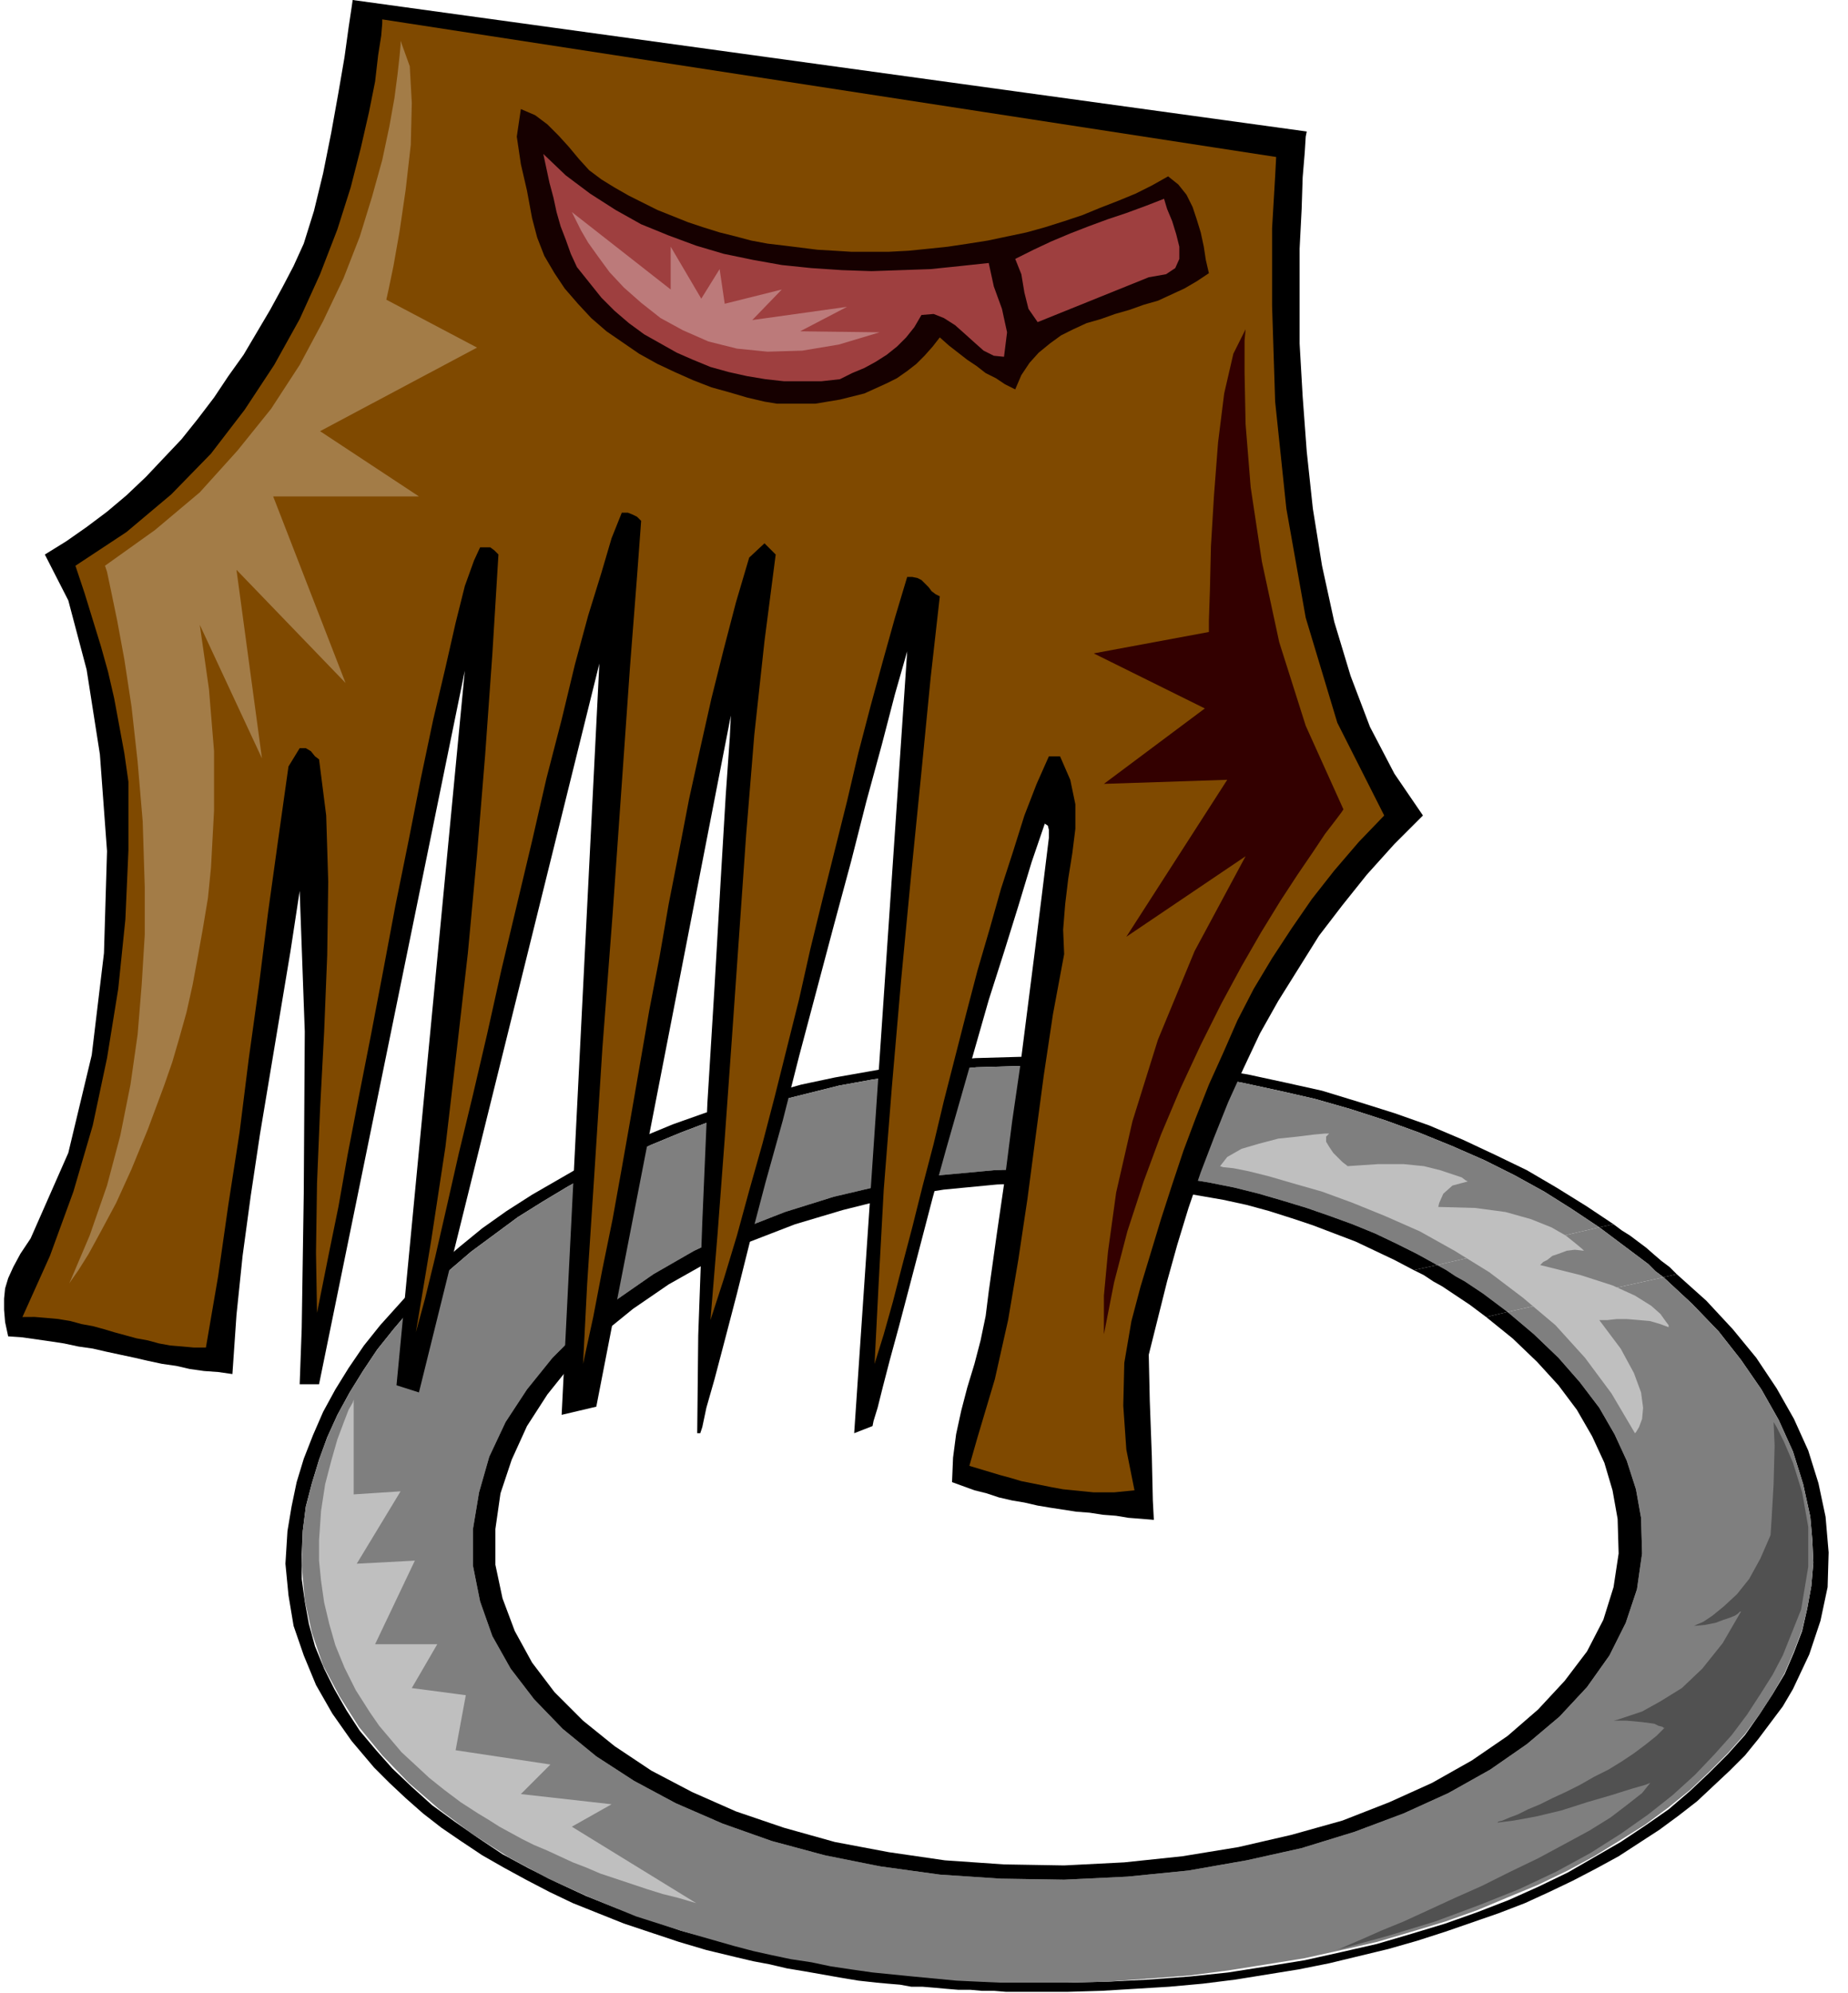 <svg xmlns="http://www.w3.org/2000/svg" fill-rule="evenodd" height="187.68" preserveAspectRatio="none" stroke-linecap="round" viewBox="0 0 1813 1955" width="1.813in"><style>.pen1{stroke:none}.brush2{fill:#000}.brush3{fill:#7f7f7f}.brush4{fill:#bfbfbf}</style><path class="pen1 brush2" d="m1632 1253 28 26 26 27 22 28 20 29 17 30 14 31 10 32 7 32 2 23 1 22-2 23-4 22-5 22-8 21-9 21-12 20-13 20-14 20-17 19-18 18-19 18-21 18-23 16-24 16-26 15-26 15-29 14-29 13-31 12-31 11-33 10-34 10-35 8-36 8-37 6-38 6-38 4-40 3-40 2-41 1h-42l-41-2-40-2-39-4-38-5-38-6-36-6-36-8-34-9-34-9-32-11-31-11-30-12-28-13-28-14-26-14-24-16-23-16-22-16-20-18-19-18-16-18-16-19-13-20-12-21-10-20-9-22-6-22-4-22-3-22v-24l1-23 3-24 6-23 7-23 8-22 10-22 12-22 13-21 14-21 16-20 17-20 19-19 19-19 21-18 23-17 23-17 24-15 25-15 27-15 27-13 28-13 29-12 29-11 31-10 31-9 32-8 32-8 33-6 34-5 34-4 34-3 35-1 35-1 39 1 39 2 38 3 37 5 37 6 37 8 35 8 35 10 34 11 33 12 32 13 32 14 30 15 29 16 27 17 27 18 14-3-27-18-29-18-29-17-31-15-32-15-33-14-34-12-35-11-36-11-36-8-37-8-38-6-39-5-39-4-40-2-40-1-36 1-35 1-35 3-35 4-34 6-34 6-33 7-32 9-32 9-31 10-31 11-29 12-29 13-28 14-26 15-26 15-25 16-24 17-22 18-21 18-21 19-18 20-18 20-16 20-15 22-13 21-12 22-10 23-9 23-7 23-5 24-4 24-2 32 3 31 5 30 10 29 12 29 16 28 19 27 22 26 15 15 16 15 17 15 18 14 19 13 21 14 21 12 22 12 23 12 23 11 25 10 25 10 27 9 27 9 27 8 29 7 17 4 16 3 17 4 18 3 17 3 17 3 18 3 18 2 11 1 12 1 11 2h11l12 1 11 1 12 1h12l11 1h12l12 1h60l34-1 33-2 33-2 33-3 32-4 31-5 31-5 30-6 29-7 29-7 28-8 28-9 26-9 26-9 26-10 24-11 23-11 23-12 22-12 20-13 20-13 19-14 18-14 16-15 16-15 15-15 13-16 12-16 12-16 10-17 8-17 8-17 11-33 7-33 1-34-3-35-7-33-10-32-14-31-17-30-20-30-23-28-26-28-29-26-13 3z"/><path class="pen1 brush3" d="m1610 1489 1 35-5 35-11 33-16 32-22 31-27 29-32 27-36 25-41 23-44 20-48 18-52 16-54 12-57 10-60 6-62 3-62-1-60-4-58-8-55-11-52-14-48-17-46-20-41-22-37-24-33-27-28-29-23-30-18-32-12-34-7-35v-36l6-36 10-35 16-34 21-32 25-31 29-29 34-28 36-25 40-23 43-20 46-18 48-15 51-12 52-9 54-5 55-2h27l26 1 27 2 26 3 25 4 25 4 25 5 24 6 24 7 23 7 23 8 22 8 22 9 21 10 20 10 20 11 159-37-27-18-27-17-29-16-30-15-32-14-32-13-33-12-34-11-35-10-35-8-37-8-37-6-37-5-38-3-39-2-39-1-35 1-35 1-34 3-34 4-34 5-33 6-32 8-32 8-31 9-31 10-29 11-29 12-28 13-27 13-27 15-25 15-24 15-23 17-23 17-21 18-19 19-19 19-17 20-16 20-14 21-13 21-12 22-10 22-8 22-7 23-6 23-3 24-1 34 3 34 7 32 11 32 16 30 19 30 23 28 26 27 30 26 32 24 36 23 39 21 42 19 44 18 47 15 49 14 19 5 18 4 19 4 20 3 19 4 20 3 21 3 20 2 20 2 21 2 21 2 21 1 22 1h65l41-1 40-3 40-3 38-5 38-6 37-6 36-8 35-8 34-10 33-10 31-11 31-13 29-12 29-14 26-14 26-16 24-15 23-17 21-17 19-18 18-18 17-19 14-19 13-20 12-21 9-21 8-21 5-21 4-22 2-23-1-22-2-23-7-32-10-32-14-31-17-30-20-29-22-28-26-27-28-26-153 34 26 22 24 23 21 24 19 25 15 26 12 26 9 28 5 28z"/><path class="pen1 brush2" d="M464 1500v36l7 35 12 34 18 32 23 30 28 29 33 27 37 24 41 22 46 20 48 17 52 14 55 11 58 8 60 4 62 1 62-3 60-6 57-10 54-12 52-16 48-18 44-20 41-23 36-25 32-27 27-29 22-31 16-32 11-33 5-35-1-35-5-28-9-28-12-26-15-26-19-25-21-24-24-23-26-22-21 5 26 21 24 23 21 23 18 24 15 26 12 26 8 27 5 28 1 34-5 33-10 32-16 31-22 29-26 28-30 26-35 24-39 22-42 19-46 18-50 14-52 12-55 9-57 6-59 3-59-1-58-4-55-8-53-10-50-14-47-16-43-19-40-21-36-24-31-25-28-28-22-29-17-31-12-32-7-33v-35l5-35 11-33 15-33 20-31 24-30 28-28 32-26 35-24 39-22 41-20 44-17 47-14 48-12 51-8 52-5 53-2h25l25 1 24 2 25 2 23 4 24 4 23 4 23 5 22 6 22 7 21 7 21 8 21 8 19 9 19 9 19 10 23-5-20-11-20-10-21-10-22-9-22-8-23-8-23-7-24-7-24-6-25-5-25-4-25-4-26-3-27-2-26-1h-27l-55 2-54 5-52 9-51 12-48 15-46 18-43 20-40 23-36 25-34 28-29 29-25 31-21 32-16 34-10 35-6 36zm1168-247 13-3-7-7-8-6-7-6-8-7-8-6-8-6-8-5-8-6-14 3 8 6 8 6 8 6 8 6 8 6 8 6 7 7 8 6z"/><path class="pen1 brush3" d="m1410 1241 9 5 9 6 9 5 9 6 9 6 8 6 8 6 8 6 153-34-8-6-7-7-8-6-8-6-8-6-8-6-8-6-8-6-159 37z"/><path class="pen1 brush2" d="m1458 1292 21-5-8-6-8-6-8-6-9-6-9-6-9-5-9-6-9-5-23 5 10 5 9 6 9 5 9 6 9 6 9 6 8 6 8 6z"/><path class="pen1 brush4" d="m347 1373-1 3-4 7-5 13-6 16-6 21-6 23-4 26-2 29v20l2 20 3 21 5 21 6 21 9 22 11 22 14 22 9 13 11 13 11 13 13 12 14 13 15 12 16 12 17 11 10 6 11 7 11 6 11 6 12 6 12 5 13 6 13 6 13 5 14 6 15 5 15 5 15 5 16 5 16 4 17 5-122-75 39-22-89-10 29-29-93-14 10-54-53-7 25-43h-61l39-82-57 3 43-71-46 3v-93z"/><path class="pen1" style="fill:#515151" d="m1740 1395 3 5 7 14 9 21 9 29 6 34v39l-7 42-18 45-10 19-12 19-13 20-15 20-17 19-19 20-22 20-24 19-27 19-30 19-33 18-36 17-40 16-43 16-46 14-51 14 3-1 9-4 14-6 18-8 22-9 24-11 26-12 27-12 28-14 27-13 26-14 24-13 21-13 17-13 14-11 8-10-5 2-14 4-19 6-24 7-25 8-25 6-22 4-16 2 1-1 4-1 7-3 8-3 10-5 12-5 12-6 13-6 14-7 14-8 14-7 13-8 12-8 12-9 10-8 8-8h-1l-1-1-4-1-4-2-7-1-9-1-11-1h-13l4-1 9-3 15-5 18-10 21-13 20-19 20-25 18-31h-1l-2 2-3 2-5 2-6 2-8 3-10 2-11 1 2-1 7-3 9-6 11-9 13-12 12-15 11-20 10-23 1-15 2-35 1-38-1-23z"/><path class="pen1 brush4" d="m1197 1144 3 1 10 1 15 3 20 5 24 7 28 8 30 11 32 13 34 15 34 19 34 21 33 25 32 27 29 32 26 35 23 39 1-1 3-5 3-8 1-11-2-15-7-19-13-24-21-28h8l9-1h10l12 1 11 1 10 3 8 3v-2l-3-4-5-7-9-8-16-10-22-10-31-10-40-10 1-1 2-2 4-2 5-4 6-2 8-3 8-1 9 1-2-2-6-5-10-8-14-8-20-8-25-7-30-4-36-1 1-4 4-9 9-8 15-4-2-1-4-3-9-3-12-4-16-4-20-2h-25l-30 2-1-1-4-3-4-4-5-5-4-6-3-5v-5l3-3h-4l-11 1-16 2-19 2-19 5-17 5-14 8-7 9z"/><path class="pen1 brush2" d="m30 1215 37-84 23-96 12-100 3-100-7-95-13-83-18-68-23-45 21-13 20-14 20-15 19-16 19-18 17-18 18-19 16-20 16-21 14-21 15-21 13-22 13-22 12-22 11-21 10-22 10-32 9-37 8-40 7-39 6-35 4-29 3-20 1-7 936 129-1 5-1 16-2 24-1 31-2 39v93l3 52 4 54 6 56 9 56 12 55 16 53 19 50 24 46 28 41-28 28-27 30-24 30-23 30-20 32-20 32-18 32-16 34-15 33-14 35-13 34-12 35-11 36-10 36-9 36-9 36 1 45 2 54 1 44 1 19-12-1-13-1-12-2-13-1-13-2-13-1-13-2-13-2-12-2-13-3-12-2-13-3-12-4-12-3-11-4-11-4 1-24 3-23 5-23 6-23 7-23 6-23 5-24 3-24 8-57 8-55 7-55 8-55 7-55 7-55 7-56 7-57v-8l-1-4-3-2-13 38-13 43-14 45-15 47-14 49-14 49-14 49-13 47-12 46-11 42-10 38-9 33-7 27-5 20-4 13-1 5-18 7 52-767-12 42-13 50-15 55-15 59-17 63-17 64-17 64-16 63-17 61-15 57-13 52-12 46-10 38-8 28-4 19-2 6h-3l1-96 4-111 5-117 7-114 6-104 5-84 4-57 1-21-132 678-34 8 37-737-177 715-22-7 67-701-143 700h-19l2-55 2-132 1-159-5-138-9 59-10 60-10 60-10 60-9 60-8 59-6 58-4 58-14-2-14-1-14-2-13-3-14-2-14-3-13-3-14-3-14-3-13-3-14-2-14-3-13-2-14-2-14-2-14-1-3-14-1-12v-11l1-10 3-10 5-11 7-13 10-15z"/><path class="pen1" style="fill:#7f4900" d="m126 767-4-28-5-27-5-27-6-26-7-25-8-26-8-26-9-27 50-33 44-37 39-40 33-43 29-44 25-45 20-44 17-44 13-41 10-39 8-35 6-30 3-26 3-19 1-12v-4l877 135-1 19-3 51v76l3 94 11 105 19 107 31 103 46 91-25 26-24 28-22 28-20 29-19 29-18 30-16 31-14 32-14 31-13 33-12 32-11 33-11 34-10 33-10 33-9 34-7 41-1 42 3 43 8 40-10 1-10 1h-20l-10-1-10-1-10-1-11-2-10-2-10-2-10-2-10-3-11-3-10-3-10-3-10-3 8-28 17-57 13-58 10-59 9-60 8-61 8-60 9-60 11-59-1-24 2-25 3-25 4-25 3-24v-24l-5-24-10-23h-11l-12 27-12 31-11 35-12 37-11 39-12 41-11 42-11 43-11 43-10 42-11 42-10 40-10 38-9 35-9 32-9 29 4-79 5-92 8-101 9-104 10-105 10-100 9-92 9-80-4-2-4-3-3-4-4-4-3-3-4-2-5-1h-5l-12 40-12 43-12 44-12 46-11 47-12 48-12 48-12 49-11 49-12 48-12 48-12 46-13 46-12 44-13 43-13 40 7-85 7-93 7-98 7-100 7-100 8-98 10-92 11-85-11-11-15 14-13 44-12 46-12 48-11 49-11 50-10 52-10 51-9 52-10 52-9 52-9 52-9 51-9 50-10 49-9 47-10 46 4-78 7-107 8-125 10-131 9-128 8-114 7-90 4-54-4-4-4-2-5-2h-6l-10 25-10 34-13 42-13 48-13 54-15 58-14 61-15 63-15 63-14 63-14 60-14 58-12 53-11 48-10 41-9 33 15-90 14-92 11-94 11-96 9-97 8-98 7-98 6-98-4-4-4-3h-10l-6 13-9 25-9 36-10 44-12 51-12 57-12 61-13 64-12 64-12 63-12 61-11 57-9 51-9 44-7 35-5 25-1-59 1-68 3-73 4-76 3-75 1-72-2-65-7-55-4-3-4-5-5-3h-6l-11 18-10 71-10 72-9 72-10 72-9 72-11 71-10 70-12 70h-12l-11-1-12-1-11-2-11-3-11-2-11-3-11-3-10-3-11-3-11-2-11-3-12-2-11-1-12-1H22l27-60 23-63 19-65 14-66 11-68 7-68 3-68v-67z"/><path class="pen1" style="fill:#160000" d="m511 107 14 6 12 9 11 11 10 11 10 12 10 11 12 9 13 8 14 8 14 7 14 7 15 6 15 6 15 5 16 5 16 4 15 4 16 3 17 2 16 2 16 2 17 1 16 1h37l19-1 20-2 19-2 20-3 19-3 19-4 19-4 18-5 19-6 18-6 17-7 18-7 17-7 16-8 16-9 10 8 8 10 6 12 4 12 4 13 3 14 2 13 3 13-12 8-12 7-13 6-13 6-14 4-14 5-14 4-14 5-14 4-13 6-12 6-11 8-11 9-9 10-8 12-6 14-10-5-9-6-10-5-9-7-9-6-9-7-9-7-9-8-7 9-8 9-8 8-9 7-10 7-10 5-11 5-11 5-12 3-12 3-12 2-12 2h-38l-12-2-17-4-17-5-18-5-18-7-18-8-17-8-18-10-16-11-16-11-15-13-13-14-13-15-10-15-10-17-7-18-5-19-5-27-6-26-4-27 4-27z"/><path class="pen1" d="m533 151 22 21 24 18 25 16 25 14 27 11 27 10 27 8 29 6 28 5 29 3 30 2 29 1 29-1 29-1 29-3 28-3 5 23 8 22 5 23-3 24-10-1-10-5-9-8-10-9-9-8-11-7-10-4-12 1-7 12-8 10-9 9-10 8-11 7-11 6-12 5-12 6-18 2h-37l-18-2-18-3-18-4-18-5-17-7-16-7-16-9-16-9-15-11-14-12-13-13-12-15-12-15-6-13-5-14-5-13-4-14-3-14-4-15-3-14-3-14zm463 103 18-9 17-8 19-8 18-7 19-7 18-6 19-7 18-7 3 10 5 12 4 13 3 12v12l-4 9-9 6-17 3-109 44-9-13-4-16-3-18-6-15z" style="fill:#9e3f3f"/><path class="pen1" style="fill:#bc7a7a" d="m561 208 1 2 3 6 5 10 7 12 10 14 11 15 14 15 17 15 19 15 22 12 25 11 28 7 30 3 34-1 36-6 40-12-78-1 46-24-93 13 29-30-56 14-5-34-18 29-30-51v42l-97-76z"/><path class="pen1" style="fill:#a37c47" d="M393 40v4l-1 11-2 18-3 23-5 28-7 33-10 36-12 39-16 41-20 42-23 43-28 43-33 41-37 41-44 37-49 35 2 6 4 19 6 29 7 38 7 46 6 54 5 59 2 64v47l-3 49-4 49-7 49-10 50-13 49-17 49-20 47 2-3 7-10 10-16 12-22 15-28 15-33 16-39 16-43 8-23 7-24 7-25 6-27 5-27 5-28 5-30 3-30 3-56v-58l-5-61-9-63 61 131-25-185 107 111-71-183h143l-97-64 154-82-89-47 2-9 5-24 6-34 6-41 5-44 1-41-2-36-9-25z"/><path class="pen1" style="fill:#300" d="m1222 323-1 11v32l1 50 5 62 11 73 17 79 26 82 37 82-2 3-6 8-10 13-12 18-15 22-17 26-19 31-19 33-20 37-20 40-20 43-19 45-17 46-16 49-13 50-10 51v-38l4-43 8-58 16-70 25-80 36-87 50-93-117 79 99-154-121 4 99-74-109-54 113-21v-11l1-30 1-43 3-50 4-52 6-48 9-39 12-24z"/></svg>
